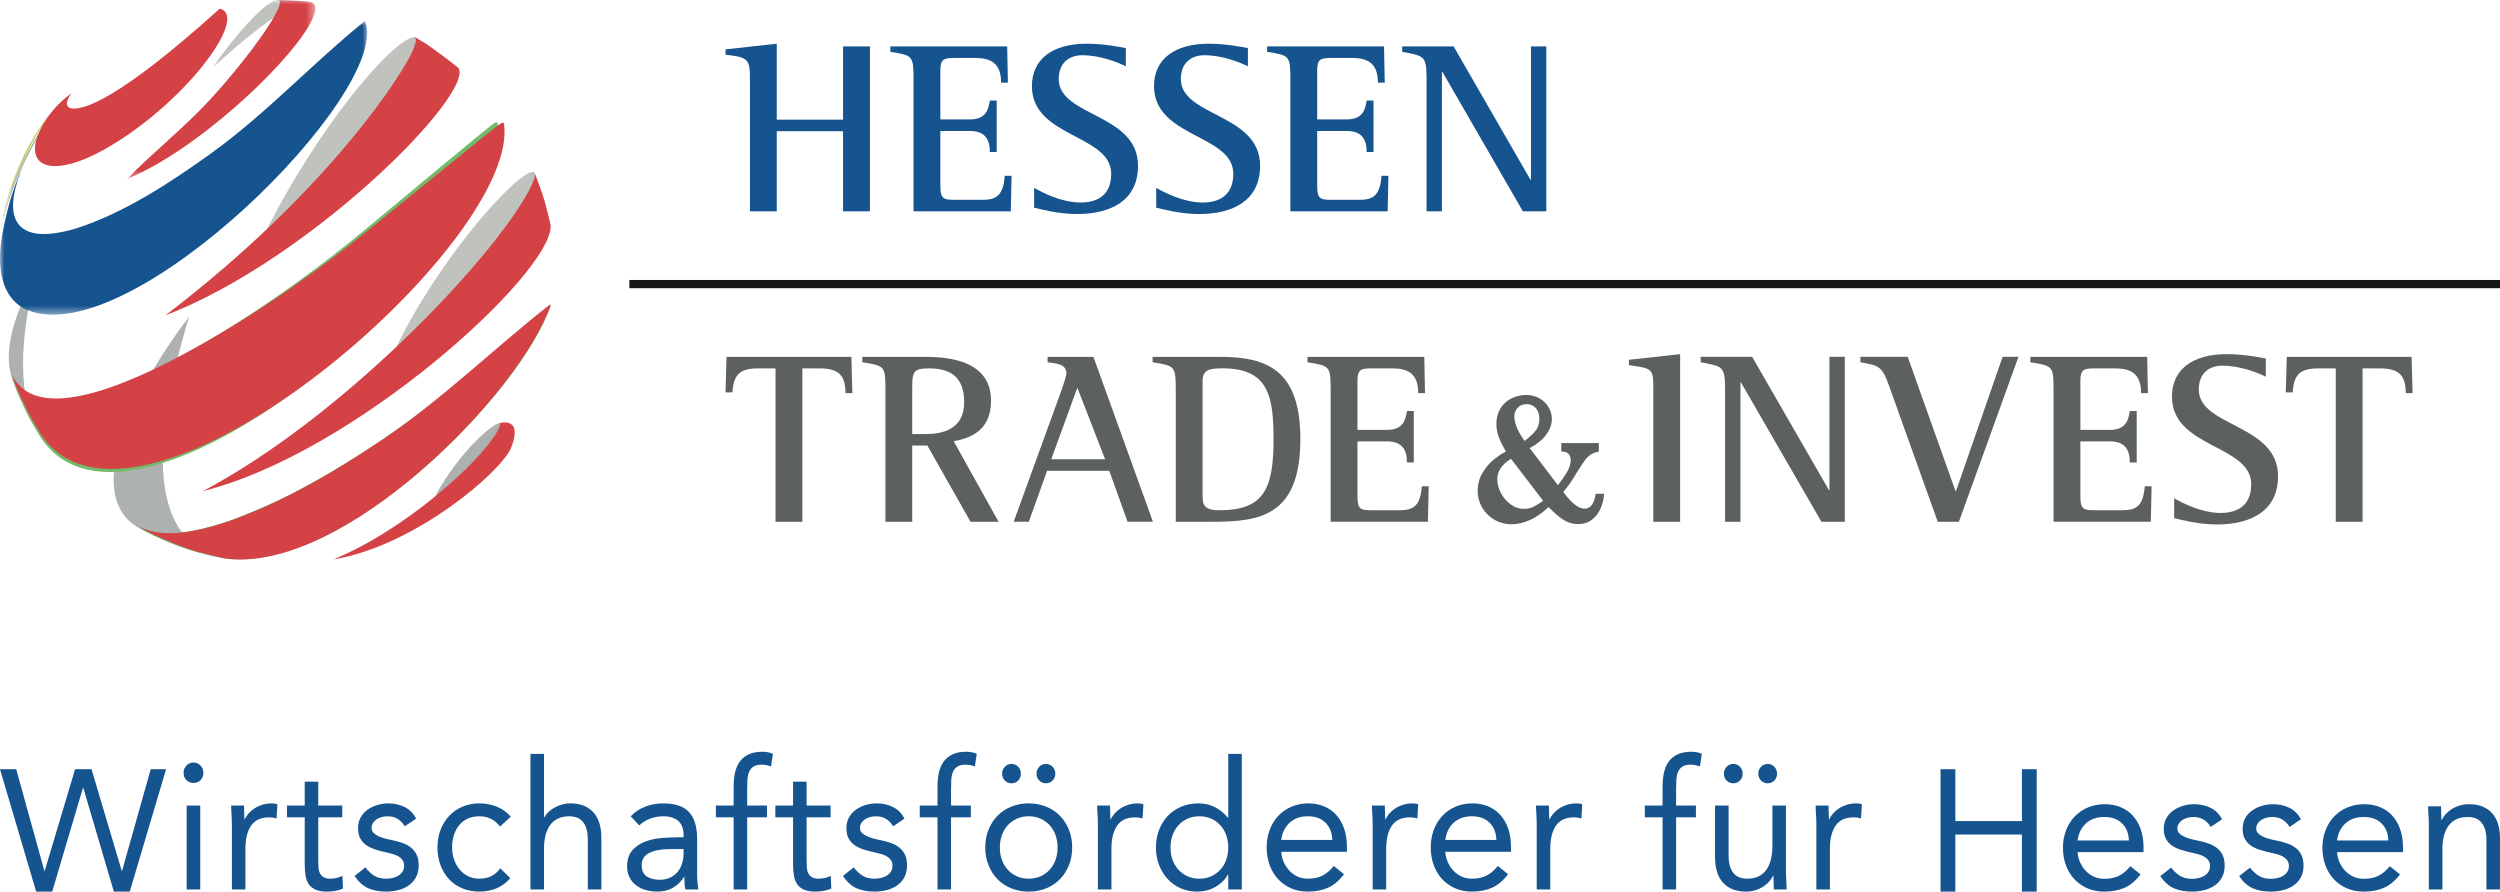 <?xml version="1.0" encoding="UTF-8"?>
<svg width="286px" height="102px" viewBox="0 0 286 102" version="1.1" xmlns="http://www.w3.org/2000/svg" xmlns:xlink="http://www.w3.org/1999/xlink">
    <title>Group 119</title>
    <defs>
        <polygon id="path-1" points="0 0 11.122 0 11.122 7.809 0 7.809"></polygon>
        <polygon id="path-3" points="0 0 21.553 0 21.553 20.492 0 20.492"></polygon>
        <polygon id="path-5" points="0 0 42 0 42 33.556 0 33.556"></polygon>
    </defs>
    <g id="-Symbole" stroke="none" stroke-width="1" fill="none" fill-rule="evenodd">
        <g id="Element-/-artikel-initiatoren" transform="translate(-277, -1541)">
            <g id="Group-119" transform="translate(277, 1541)">
                <polygon id="Fill-1" fill="#161617" points="72 32.971 286 32.971 286 32.029 72 32.029"></polygon>
                <g id="Group-38" transform="translate(83, 5)">
                    <path d="M2.791,4.01 C2.791,1.796 2.622,1.543 0,1.263 L0,0.647 L5.86,0.001 L5.86,8.693 L13.447,8.693 L13.447,0.31 L16.519,0.31 L16.519,19.178 L13.447,19.178 L13.447,10.012 L5.86,10.012 L5.86,19.178 L2.791,19.178 L2.791,4.01 Z" id="Fill-2" fill="#165490"></path>
                    <path d="M21.508,4.122 C21.508,1.348 21.422,1.348 18.854,0.925 L18.854,0.309 L32.223,0.309 L32.303,4.459 L31.524,4.459 C31.524,2.217 30.351,1.628 28.511,1.628 L26.334,1.628 C24.939,1.628 24.577,1.741 24.577,3.086 L24.577,8.662 L27.954,8.662 C29.877,8.662 30.073,7.433 30.238,6.504 L31.024,6.504 L31.024,12.392 L30.238,12.392 C30.238,10.88 29.625,9.984 27.954,9.984 L24.577,9.984 L24.577,16.235 C24.577,17.804 24.939,17.861 26.334,17.861 L29.433,17.861 C31.024,17.861 31.776,17.301 31.942,15.113 L32.724,15.113 L32.638,19.176 L21.508,19.176 L21.508,4.122 Z" id="Fill-4" fill="#165490"></path>
                    <path d="M45.794,2.581 C45.039,2.215 42.98,1.319 40.799,1.319 C39.321,1.319 38.121,2.188 38.121,4.04 C38.121,8.356 47.19,7.963 47.19,13.965 C47.19,17.974 44.037,19.487 40.189,19.487 C38.038,19.487 35.891,18.897 35.304,18.757 L35.304,16.486 C36.169,16.992 38.403,18.168 40.634,18.168 C42.39,18.168 44.12,17.439 44.12,14.887 C44.12,10.348 35.052,10.767 35.052,4.852 C35.052,1.768 37.398,0 41.33,0 C43.255,0 45.071,0.366 45.794,0.503 L45.794,2.581 Z" id="Fill-6" fill="#165490"></path>
                    <path d="M59.762,2.581 C59.006,2.215 56.944,1.319 54.767,1.319 C53.289,1.319 52.089,2.188 52.089,4.04 C52.089,8.356 61.157,7.963 61.157,13.965 C61.157,17.974 58.005,19.487 54.154,19.487 C52.006,19.487 49.858,18.897 49.271,18.757 L49.271,16.486 C50.136,16.992 52.37,18.168 54.598,18.168 C56.358,18.168 58.088,17.439 58.088,14.887 C58.088,10.348 49.02,10.767 49.02,4.852 C49.02,1.768 51.363,0 55.297,0 C57.223,0 59.039,0.366 59.762,0.503 L59.762,2.581 Z" id="Fill-8" fill="#165490"></path>
                    <path d="M64.618,4.122 C64.618,1.348 64.532,1.348 61.963,0.925 L61.963,0.309 L75.333,0.309 L75.413,4.459 L74.634,4.459 C74.634,2.217 73.461,1.628 71.621,1.628 L69.443,1.628 C68.048,1.628 67.687,1.741 67.687,3.086 L67.687,8.662 L71.064,8.662 C72.987,8.662 73.182,7.433 73.348,6.504 L74.13,6.504 L74.13,12.392 L73.348,12.392 C73.348,10.88 72.735,9.984 71.064,9.984 L67.687,9.984 L67.687,16.235 C67.687,17.804 68.048,17.861 69.443,17.861 L72.542,17.861 C74.13,17.861 74.886,17.301 75.051,15.113 L75.834,15.113 L75.748,19.176 L64.618,19.176 L64.618,4.122 Z" id="Fill-10" fill="#165490"></path>
                    <path d="M80.198,3.898 C80.198,1.29 79.807,1.403 77.41,0.927 L77.41,0.308 L83.293,0.308 L92.083,15.561 L92.14,15.561 L92.14,0.308 L93.896,0.308 L93.896,19.178 L91.218,19.178 L82.014,3.225 L81.954,3.225 L81.954,19.178 L80.198,19.178 L80.198,3.898 Z" id="Fill-12" fill="#165490"></path>
                    <path d="M5.721,37.141 L3.795,37.141 C1.594,37.141 0.948,37.84 0.782,39.888 L0,39.888 L0.113,35.822 L14.398,35.822 L14.51,39.975 L13.725,39.975 C13.725,37.813 12.834,37.141 10.686,37.141 L8.79,37.141 L8.79,54.692 L5.721,54.692 L5.721,37.141 Z" id="Fill-14" fill="#5C6160"></path>
                    <path d="M18.292,39.635 C18.292,36.861 18.236,36.861 15.641,36.438 L15.641,35.822 L22.505,35.822 C24.596,35.822 30.373,35.822 30.373,40.841 C30.373,44.038 28.308,45.101 26.101,45.467 L31.238,54.692 L28.03,54.692 L23.091,45.97 L21.361,45.97 L21.361,54.692 L18.292,54.692 L18.292,39.635 Z M21.361,44.654 L22.952,44.654 C24.765,44.654 27.304,44.148 27.304,41.01 C27.304,37.983 25.574,37.141 23.231,37.141 C21.361,37.141 21.361,37.647 21.361,39.665 L21.361,44.654 Z" id="Fill-16" fill="#5C6160"></path>
                    <path d="M38.518,39.412 C38.684,38.936 38.992,37.953 38.992,37.757 C38.992,36.635 37.958,36.608 36.844,36.438 L36.844,35.822 L42.088,35.822 L48.896,54.689 L45.995,54.689 L43.904,48.861 L36.789,48.861 L34.696,54.689 L32.966,54.689 L38.518,39.412 Z M37.262,47.542 L43.427,47.542 L40.248,39.355 L37.262,47.542 Z" id="Fill-18" fill="#5C6160"></path>
                    <path d="M51.507,39.637 C51.507,36.86 51.421,36.86 48.855,36.44 L48.855,35.824 L56.582,35.824 C61.884,35.824 65.762,37.282 65.762,45.216 C65.762,54.072 61.102,54.691 55.663,54.691 L51.507,54.691 L51.507,39.637 Z M54.576,51.524 C54.576,52.616 54.576,53.372 56.499,53.372 C61.579,53.372 62.693,50.934 62.693,45.272 C62.693,40.307 62.107,37.139 56.863,37.139 C55.246,37.139 54.576,37.336 54.576,38.655 L54.576,51.524 Z" id="Fill-20" fill="#5C6160"></path>
                    <path d="M69.226,39.636 C69.226,36.861 69.143,36.861 66.575,36.439 L66.575,35.822 L79.941,35.822 L80.021,39.972 L79.242,39.972 C79.242,37.731 78.072,37.141 76.229,37.141 L74.052,37.141 C72.657,37.141 72.295,37.254 72.295,38.6 L72.295,44.179 L75.672,44.179 C77.598,44.179 77.791,42.943 77.957,42.017 L78.739,42.017 L78.739,47.906 L77.957,47.906 C77.957,46.39 77.346,45.494 75.672,45.494 L72.295,45.494 L72.295,51.749 C72.295,53.318 72.657,53.371 74.052,53.371 L77.151,53.371 C78.739,53.371 79.494,52.814 79.66,50.626 L80.442,50.626 L80.356,54.69 L69.226,54.69 L69.226,39.636 Z" id="Fill-22" fill="#5C6160"></path>
                    <path d="M100.51,51.488 C100.475,52.042 100.35,52.581 100.134,53.105 C99.918,53.629 99.592,54.072 99.156,54.423 C98.721,54.778 98.173,54.953 97.512,54.953 C97.186,54.953 96.86,54.903 96.543,54.796 C96.229,54.691 95.886,54.504 95.518,54.236 C95.148,53.965 94.692,53.557 94.147,53.012 C93.454,53.676 92.743,54.17 92.023,54.492 C91.303,54.813 90.613,54.974 89.961,54.974 C89.208,54.974 88.533,54.796 87.929,54.441 C87.327,54.084 86.862,53.614 86.536,53.033 C86.207,52.453 86.041,51.831 86.041,51.164 C86.041,50.774 86.11,50.348 86.237,49.89 C86.367,49.431 86.672,48.901 87.158,48.306 C87.641,47.708 88.343,47.154 89.271,46.651 C88.918,46.035 88.645,45.49 88.462,45.014 C88.278,44.537 88.186,44.025 88.186,43.469 C88.186,42.939 88.287,42.462 88.488,42.034 C88.69,41.605 88.948,41.263 89.268,41.001 C89.582,40.736 89.943,40.536 90.346,40.396 C90.752,40.257 91.158,40.185 91.569,40.185 C92.177,40.185 92.701,40.322 93.151,40.59 C93.599,40.861 93.942,41.203 94.179,41.623 C94.416,42.043 94.535,42.48 94.535,42.936 C94.535,43.537 94.319,44.132 93.889,44.728 C93.457,45.317 92.826,45.829 91.999,46.264 L95.225,50.503 C95.613,50.015 95.957,49.521 96.256,49.023 C96.549,48.526 96.695,48.044 96.695,47.577 C96.695,47.422 96.629,47.228 96.493,46.999 C96.357,46.767 96.064,46.651 95.61,46.651 L95.61,45.686 L99.906,45.686 L99.906,46.651 C99.521,46.734 99.213,46.853 98.979,47.008 C98.748,47.163 98.537,47.359 98.354,47.6 C98.167,47.842 97.859,48.306 97.429,48.991 L96.982,49.726 C96.597,50.336 96.218,50.848 95.841,51.268 C96.176,51.759 96.564,52.203 97.012,52.599 C97.456,52.995 97.874,53.191 98.265,53.191 C98.451,53.191 98.632,53.14 98.807,53.039 C98.982,52.935 99.133,52.753 99.269,52.494 C99.399,52.23 99.488,51.896 99.539,51.488 L100.51,51.488 Z M93.534,52.289 L89.857,47.49 C88.811,48.121 88.29,48.901 88.29,49.833 C88.29,50.363 88.429,50.89 88.708,51.411 C88.983,51.932 89.359,52.363 89.825,52.703 C90.293,53.042 90.793,53.212 91.329,53.212 C91.759,53.212 92.15,53.123 92.494,52.944 C92.84,52.765 93.184,52.548 93.534,52.289 L93.534,52.289 Z M93.104,42.894 C93.104,42.608 93.051,42.337 92.941,42.084 C92.837,41.834 92.669,41.629 92.446,41.474 C92.221,41.313 91.96,41.236 91.652,41.236 C91.214,41.236 90.87,41.376 90.618,41.662 C90.37,41.944 90.242,42.26 90.242,42.611 C90.242,43.43 90.633,44.374 91.412,45.442 C91.922,45.061 92.331,44.683 92.639,44.314 C92.95,43.948 93.104,43.475 93.104,42.894 L93.104,42.894 Z" id="Fill-24" fill="#5C6160"></path>
                    <path d="M106.138,39.524 C106.138,37.169 106.056,37.142 103.348,36.776 L103.348,36.16 L109.208,35.514 L109.208,54.691 L106.138,54.691 L106.138,39.524 Z" id="Fill-26" fill="#5C6160"></path>
                    <path d="M114.347,39.411 C114.347,36.803 113.956,36.916 111.557,36.44 L111.557,35.821 L117.446,35.821 L126.233,51.074 L126.289,51.074 L126.289,35.821 L128.046,35.821 L128.046,54.691 L125.371,54.691 L116.16,38.738 L116.107,38.738 L116.107,54.691 L114.347,54.691 L114.347,39.411 Z" id="Fill-28" fill="#5C6160"></path>
                    <path d="M133.207,39.411 C132.312,36.863 132.063,36.863 129.83,36.44 L129.83,35.821 L135.242,35.821 L140.711,51.185 L140.767,51.185 L146.097,35.821 L147.91,35.821 L141.099,54.691 L138.676,54.691 L133.207,39.411 Z" id="Fill-30" fill="#5C6160"></path>
                    <path d="M151.926,39.636 C151.926,36.861 151.84,36.861 149.271,36.439 L149.271,35.822 L162.641,35.822 L162.721,39.972 L161.942,39.972 C161.942,37.731 160.769,37.141 158.929,37.141 L156.752,37.141 C155.356,37.141 154.995,37.254 154.995,38.6 L154.995,44.179 L158.372,44.179 C160.295,44.179 160.49,42.943 160.656,42.017 L161.441,42.017 L161.441,47.906 L160.656,47.906 C160.656,46.39 160.043,45.494 158.372,45.494 L154.995,45.494 L154.995,51.749 C154.995,53.318 155.356,53.371 156.752,53.371 L159.85,53.371 C161.441,53.371 162.194,52.814 162.36,50.626 L163.142,50.626 L163.056,54.69 L151.926,54.69 L151.926,39.636 Z" id="Fill-32" fill="#5C6160"></path>
                    <path d="M176.212,38.094 C175.457,37.728 173.395,36.832 171.218,36.832 C169.739,36.832 168.54,37.701 168.54,39.553 C168.54,43.869 177.608,43.477 177.608,49.478 C177.608,53.485 174.456,55 170.604,55 C168.457,55 166.309,54.411 165.722,54.271 L165.722,51.999 C166.587,52.505 168.821,53.681 171.049,53.681 C172.809,53.681 174.539,52.952 174.539,50.401 C174.539,45.858 165.47,46.281 165.47,40.366 C165.47,37.282 167.814,35.513 171.748,35.513 C173.674,35.513 175.49,35.88 176.212,36.016 L176.212,38.094 Z" id="Fill-34" fill="#5C6160"></path>
                    <path d="M184.21,37.141 L182.288,37.141 C180.083,37.141 179.441,37.84 179.272,39.888 L178.493,39.888 L178.605,35.822 L192.887,35.822 L193,39.975 L192.218,39.975 C192.218,37.813 191.326,37.141 189.178,37.141 L187.279,37.141 L187.279,54.692 L184.21,54.692 L184.21,37.141 Z" id="Fill-36" fill="#5C6160"></path>
                </g>
                <g id="Group-43" transform="translate(13, 35)">
                    <path d="M11.009,28.406 C1.815,24.429 6.765,7.576 8.631,1.235 C3.344,8.098 -3.892,20.86 2.516,25.179 L2.674,25.268 C5.666,26.812 5.725,26.839 7.486,27.489 C10.577,28.478 10.696,28.517 12.55,28.87 L12.699,28.894 C12.183,28.769 11.492,28.619 11.009,28.406" id="Fill-39" fill="#ADB1B0"></path>
                    <path d="M50,0.003 C46.513,10.078 26.195,30.632 12.698,28.897 L12.552,28.87 C9.393,28.157 9.274,28.127 7.486,27.488 C4.44,26.242 4.324,26.194 2.673,25.268 L2.515,25.178 C4.3,26.08 6.967,26.712 13.27,24.564 C17.263,23.098 22.479,20.842 30.885,15.196 C37.632,10.665 43.462,4.974 49.857,0 L50,0.003 Z" id="Fill-41" fill="#73BB69"></path>
                </g>
                <g id="Group-48" transform="translate(1, 14)">
                    <path d="M2.501,33.617 C0.54,27.814 2.448,20.024 3.082,17.462 C1.559,20.174 -0.824,25.273 0.285,28.966 L0.297,29.008 C1.462,32.063 1.506,32.183 2.389,33.87 L3.578,35.924 C3.217,35.253 2.744,34.342 2.501,33.617" id="Fill-44" fill="#ADB1B0"></path>
                    <path d="M55.929,0.036 C57.895,13.131 18.632,48.656 5.461,38.051 C4.375,37.176 3.797,36.265 3.577,35.925 L2.388,33.869 C0.971,30.922 0.918,30.808 0.299,29.01 L0.284,28.965 C2.162,33.243 8.187,32.774 18.189,27.572 C28.407,22.199 37.279,15.163 40.621,12.391 C55.263,0.226 55.263,0.226 55.706,0 L55.929,0.036 Z" id="Fill-46" fill="#73BB69"></path>
                </g>
                <g id="Group-53" transform="translate(0, 13)">
                    <path d="M0.252,12.175 C1.219,8.149 3.044,4.053 5.67,0 C4.118,2.1 3.308,3.644 2.875,4.475 C2.228,5.856 2.056,6.244 1.448,7.845 C0.955,9.365 0.398,11.089 0,13.439 C0.077,13.06 0.16,12.551 0.252,12.175" id="Fill-49" fill="#BBD461"></path>
                    <path d="M62.858,21.878 C56.491,26.874 50.691,32.588 43.971,37.138 C35.598,42.804 30.409,45.073 26.431,46.545 C20.159,48.7 17.501,48.068 15.726,47.162 L15.881,47.249 C17.524,48.179 17.643,48.23 20.672,49.479 C22.452,50.123 22.574,50.15 25.716,50.869 L25.861,50.896 C39.298,52.639 59.526,31.998 63,21.881 C62.958,21.878 62.941,21.8 62.858,21.878" id="Fill-51" fill="#D54246"></path>
                </g>
                <g id="Group-73">
                    <path d="M57.427,14.051 C56.982,14.277 56.982,14.277 42.153,26.319 C38.768,29.063 29.783,36.028 19.431,41.343 C9.305,46.495 3.203,46.957 1.297,42.724 L1.312,42.766 C1.939,44.549 1.993,44.662 3.431,47.579 L4.635,49.612 C4.858,49.951 5.441,50.853 6.54,51.719 C19.883,62.213 59.645,27.048 57.653,14.087 L57.427,14.051 Z" id="Fill-54" fill="#D54246"></path>
                    <path d="M0.253,25.564 C1.222,21.582 3.049,17.531 5.68,13.522 C4.125,15.6 3.314,17.127 2.88,17.948 C2.232,19.314 2.06,19.698 1.45,21.281 C0.957,22.784 0.398,24.49 0,26.814 C0.077,26.439 0.16,25.936 0.253,25.564" id="Fill-56" fill="#ADB1B0"></path>
                    <path d="M61.005,19.66 C59.007,19.657 49.77,30.118 45.002,40.434 L45.148,40.262 C52.124,34.348 61.022,25.657 62.728,25.657 C62.871,25.657 62.966,25.719 62.999,25.853 C62.8,25.011 62.547,23.883 62.312,23.05 C61.982,22.068 61.543,20.755 61.162,19.791 L61.052,19.663 C61.037,19.663 61.022,19.66 61.005,19.66" id="Fill-58" fill="#BFC2BD"></path>
                    <path d="M60.453,21.919 C55.994,30.101 38.866,47.935 23.208,56.179 C40.563,51.887 63.077,31.318 63,25.854 C62.827,25.008 62.524,23.889 62.313,23.05 C62.031,22.053 61.523,20.764 61.16,19.791 C61.252,20.285 61.017,20.815 60.453,21.919" id="Fill-60" fill="#D54246"></path>
                    <path d="M57.27,48.399 C56.223,48.274 51.61,52.834 49.476,57.441 L49.548,57.367 C54.984,53.45 58.295,50.351 58.123,49.968 C57.894,49.515 57.593,48.905 57.332,48.459 L57.27,48.399 Z" id="Fill-62" fill="#ADB1B0"></path>
                    <path d="M56.894,49.351 C54.843,52.958 46.319,60.64 38.137,64 C47.442,62.476 57.399,53.943 58.481,51.199 C59.908,47.577 57.114,48.41 57.176,48.401 C57.254,48.627 57.147,48.866 56.894,49.351" id="Fill-64" fill="#D54246"></path>
                    <path d="M47.444,4.233 C45.015,4.346 36.322,14.543 30.199,26.898 L30.38,26.683 C43.342,13.808 50.404,7.748 52.235,7.748 C52.321,7.748 52.392,7.76 52.455,7.787 C51.385,6.933 49.928,5.829 48.793,5.055 L47.444,4.233 Z" id="Fill-66" fill="#BFC2BD"></path>
                    <path d="M48.794,5.053 L47.445,4.234 C47.724,4.523 47.525,5.02 47.261,5.711 C46.185,8.261 37.776,21.684 18.915,36.081 C35.529,29.694 54.251,10.779 52.456,7.788 C51.392,6.922 49.918,5.839 48.794,5.053" id="Fill-68" fill="#D54246"></path>
                    <g id="Group-72" transform="translate(24.264, 0)">
                        <mask id="mask-2" fill="white">
                            <use xlink:href="#path-1"></use>
                        </mask>
                        <g id="Clip-71"></g>
                        <path d="M7.374,-0 C5.823,0.387 2.491,4.22 0,7.809 L0.134,7.69 C7.332,1.059 10.07,0.223 10.997,0.223 C11.042,0.223 11.086,0.226 11.122,0.229 L9.686,0.092 L7.374,-0 Z" id="Fill-70" fill="#BFC2BD" mask="url(#mask-2)"></path>
                    </g>
                </g>
                <g id="Group-80">
                    <g id="Group-76" transform="translate(14.518, 0)">
                        <mask id="mask-4" fill="white">
                            <use xlink:href="#path-3"></use>
                        </mask>
                        <g id="Clip-75"></g>
                        <path d="M21.043,0.229 L19.61,0.092 L17.301,-0.001 L17.459,0.056 C17.565,0.372 17.551,0.799 16.307,2.796 C13.845,6.636 10.18,10.671 9.468,11.441 C6.504,14.661 3.05,17.359 0,20.492 C0.374,20.331 0.935,20.092 1.715,19.701 C11.83,14.637 24.23,1.291 21.043,0.229" id="Fill-74" fill="#D54246" mask="url(#mask-4)"></path>
                    </g>
                    <g id="Group-79" transform="translate(0, 2.444)">
                        <mask id="mask-6" fill="white">
                            <use xlink:href="#path-5"></use>
                        </mask>
                        <g id="Clip-78"></g>
                        <path d="M2.749,16.324 C2.864,16.067 2.983,15.811 3.111,15.554 C2.968,15.849 2.853,16.1 2.749,16.324 L2.749,16.324 Z M41.686,0 C35.684,4.861 30.423,10.591 24.13,15.112 C19.626,18.347 14.276,21.895 8.719,23.686 C0.805,26.038 0.402,21.555 2.749,16.324 C2.292,17.315 2.126,17.75 1.687,18.893 C0.906,21.087 0.55,22.871 0.236,24.444 C-0.755,30.427 1.603,32.376 3.099,33.006 C14.861,37.954 44.787,8.141 41.79,0.033 L41.686,0 Z" id="Fill-77" fill="#165490" mask="url(#mask-6)"></path>
                    </g>
                </g>
                <path d="M25.205,1 L25.102,1.021 C13.39,11.579 9.4,12.669 8.068,12.382 C7.215,12.048 7.905,11.055 8.167,10.678 C5.756,12.385 4.427,14.836 4.129,16.069 C3.279,19.5 6.733,19.99 11.826,17.162 C20.844,12.154 28.544,2.002 25.205,1" id="Fill-81" fill="#D54246"></path>
                <polygon id="Fill-83" fill="#165490" points="17.242 88 13.966 99.626 13.925 99.626 10.471 88 8.59 88 5.115 99.626 5.074 99.626 1.857 88 0 88 4.136 102 5.973 102 9.488 90.135 9.53 90.135 13.026 102 14.843 102 19 88"></polygon>
                <g id="Group-106" transform="translate(21, 86)" fill="#165490">
                    <path d="M0.357,15.751 L1.907,15.751 L1.907,6.153 L0.357,6.153 L0.357,15.751 Z M0,2.4 C0,2.086 0.109,1.812 0.328,1.58 C0.546,1.346 0.815,1.23 1.134,1.23 C1.45,1.23 1.718,1.346 1.937,1.58 C2.158,1.812 2.268,2.086 2.268,2.4 C2.268,2.741 2.158,3.021 1.949,3.24 C1.736,3.46 1.465,3.569 1.134,3.569 C0.803,3.569 0.531,3.46 0.319,3.24 C0.106,3.021 0,2.741 0,2.4 L0,2.4 Z" id="Fill-84"></path>
                    <path d="M5.527,8.429 C5.527,7.993 5.515,7.582 5.485,7.198 C5.459,6.817 5.447,6.467 5.447,6.153 L6.918,6.153 C6.918,6.412 6.923,6.671 6.938,6.933 C6.953,7.192 6.959,7.46 6.959,7.731 L6.997,7.731 C7.104,7.5 7.254,7.274 7.446,7.055 C7.638,6.836 7.865,6.641 8.131,6.47 C8.397,6.299 8.695,6.162 9.026,6.059 C9.357,5.958 9.714,5.907 10.101,5.907 C10.204,5.907 10.31,5.913 10.419,5.928 C10.523,5.94 10.629,5.967 10.735,6.01 L10.638,7.631 C10.372,7.548 10.092,7.506 9.802,7.506 C8.849,7.506 8.155,7.823 7.724,8.459 C7.293,9.096 7.077,9.967 7.077,11.076 L7.077,15.752 L5.527,15.752 L5.527,8.429 Z" id="Fill-86"></path>
                    <path d="M18.152,7.506 L15.409,7.506 L15.409,12.307 C15.409,12.621 15.415,12.91 15.429,13.178 C15.441,13.446 15.494,13.678 15.589,13.876 C15.68,14.074 15.819,14.232 16.005,14.348 C16.191,14.463 16.454,14.521 16.8,14.521 C17.027,14.521 17.257,14.494 17.496,14.439 C17.736,14.384 17.96,14.302 18.173,14.192 L18.232,15.648 C17.966,15.773 17.671,15.862 17.346,15.917 C17.021,15.971 16.714,15.999 16.422,15.999 C15.866,15.999 15.421,15.923 15.09,15.773 C14.759,15.621 14.499,15.411 14.316,15.137 C14.13,14.863 14.006,14.524 13.947,14.122 C13.888,13.717 13.859,13.269 13.859,12.779 L13.859,7.506 L11.83,7.506 L11.83,6.153 L13.859,6.153 L13.859,3.424 L15.409,3.424 L15.409,6.153 L18.152,6.153 L18.152,7.506 Z" id="Fill-87"></path>
                    <path d="M20.796,13.229 C21.1,13.625 21.437,13.939 21.8,14.174 C22.163,14.405 22.624,14.521 23.182,14.521 C23.421,14.521 23.663,14.494 23.908,14.439 C24.154,14.384 24.375,14.296 24.573,14.174 C24.774,14.049 24.933,13.897 25.051,13.711 C25.169,13.528 25.231,13.306 25.231,13.044 C25.231,12.785 25.172,12.575 25.06,12.41 C24.948,12.246 24.797,12.105 24.614,11.99 C24.428,11.871 24.216,11.779 23.976,11.712 C23.737,11.642 23.492,11.581 23.241,11.527 C22.804,11.432 22.388,11.323 21.989,11.198 C21.591,11.076 21.242,10.914 20.944,10.716 C20.646,10.518 20.409,10.262 20.229,9.946 C20.052,9.632 19.961,9.23 19.961,8.736 C19.961,8.273 20.061,7.862 20.259,7.506 C20.457,7.152 20.722,6.857 21.056,6.625 C21.387,6.391 21.756,6.214 22.169,6.089 C22.58,5.967 23.002,5.906 23.442,5.906 C24.103,5.906 24.718,6.043 25.279,6.318 C25.842,6.592 26.282,7.033 26.601,7.649 L25.308,8.532 C25.11,8.191 24.847,7.914 24.523,7.701 C24.198,7.49 23.805,7.384 23.342,7.384 C23.129,7.384 22.913,7.411 22.695,7.466 C22.476,7.521 22.281,7.603 22.107,7.71 C21.936,7.822 21.794,7.963 21.679,8.133 C21.567,8.304 21.511,8.499 21.511,8.718 C21.511,8.922 21.576,9.096 21.7,9.239 C21.827,9.382 21.998,9.51 22.219,9.62 C22.435,9.729 22.689,9.824 22.972,9.906 C23.259,9.988 23.554,10.058 23.858,10.11 C24.269,10.192 24.661,10.299 25.03,10.43 C25.403,10.561 25.727,10.735 26.005,10.954 C26.282,11.17 26.501,11.444 26.66,11.773 C26.82,12.102 26.9,12.504 26.9,12.983 C26.9,13.531 26.793,13.994 26.581,14.378 C26.368,14.762 26.088,15.072 25.736,15.31 C25.385,15.551 24.989,15.724 24.543,15.834 C24.1,15.944 23.646,15.998 23.182,15.998 C22.388,15.998 21.7,15.871 21.124,15.618 C20.548,15.365 20.029,14.899 19.562,14.213 L20.796,13.229 Z" id="Fill-88"></path>
                    <path d="M36.205,8.553 C35.874,8.141 35.517,7.846 35.13,7.66 C34.746,7.474 34.324,7.383 33.86,7.383 C33.341,7.383 32.883,7.474 32.487,7.66 C32.089,7.846 31.761,8.102 31.504,8.428 C31.244,8.757 31.049,9.137 30.917,9.567 C30.784,10 30.719,10.46 30.719,10.953 C30.719,11.443 30.795,11.906 30.946,12.336 C31.1,12.769 31.309,13.146 31.584,13.475 C31.856,13.804 32.183,14.06 32.567,14.243 C32.951,14.429 33.382,14.52 33.86,14.52 C34.879,14.52 35.668,14.124 36.226,13.332 L37.377,14.459 C36.928,14.992 36.397,15.382 35.789,15.629 C35.177,15.876 34.537,15.998 33.86,15.998 C33.143,15.998 32.487,15.876 31.891,15.629 C31.295,15.382 30.787,15.035 30.37,14.584 C29.951,14.13 29.626,13.597 29.396,12.982 C29.163,12.366 29.047,11.69 29.047,10.953 C29.047,10.228 29.163,9.558 29.396,8.943 C29.626,8.327 29.957,7.794 30.379,7.343 C30.804,6.889 31.309,6.539 31.9,6.286 C32.49,6.033 33.143,5.905 33.86,5.905 C34.548,5.905 35.201,6.03 35.818,6.277 C36.435,6.521 36.973,6.905 37.439,7.425 L36.205,8.553 Z" id="Fill-89"></path>
                    <path d="M39.684,0.245 L41.235,0.245 L41.235,7.486 L41.276,7.486 C41.382,7.294 41.527,7.105 41.713,6.922 C41.899,6.736 42.12,6.569 42.377,6.42 C42.637,6.27 42.924,6.145 43.242,6.051 C43.561,5.954 43.901,5.905 44.258,5.905 C44.866,5.905 45.395,6.002 45.838,6.194 C46.281,6.386 46.65,6.651 46.942,6.992 C47.232,7.337 47.447,7.748 47.589,8.235 C47.728,8.72 47.796,9.25 47.796,9.825 L47.796,15.753 L46.245,15.753 L46.245,9.987 C46.245,9.183 46.074,8.546 45.729,8.08 C45.383,7.617 44.846,7.382 44.119,7.382 C43.614,7.382 43.18,7.474 42.814,7.65 C42.451,7.827 42.153,8.08 41.92,8.409 C41.689,8.738 41.515,9.128 41.403,9.579 C41.291,10.029 41.235,10.529 41.235,11.074 L41.235,15.753 L39.684,15.753 L39.684,0.245 Z" id="Fill-90"></path>
                    <path d="M55.651,11.136 C54.656,11.136 53.867,11.279 53.283,11.569 C52.701,11.855 52.409,12.327 52.409,12.982 C52.409,13.585 52.604,14.012 52.996,14.264 C53.386,14.517 53.873,14.645 54.458,14.645 C54.907,14.645 55.302,14.566 55.639,14.408 C55.979,14.252 56.259,14.042 56.487,13.783 C56.711,13.524 56.882,13.22 57,12.869 C57.121,12.522 57.186,12.15 57.201,11.751 L57.201,11.136 L55.651,11.136 Z M51.157,7.383 C51.635,6.877 52.199,6.506 52.858,6.265 C53.513,6.027 54.177,5.906 54.854,5.906 C56.233,5.906 57.228,6.241 57.836,6.911 C58.447,7.581 58.751,8.602 58.751,9.969 L58.751,14.091 C58.751,14.365 58.766,14.648 58.79,14.941 C58.819,15.236 58.852,15.504 58.89,15.751 L57.399,15.751 C57.346,15.535 57.316,15.291 57.31,15.023 C57.304,14.758 57.301,14.52 57.301,14.316 L57.26,14.316 C56.956,14.81 56.549,15.212 56.038,15.526 C55.527,15.842 54.916,15.998 54.198,15.998 C53.72,15.998 53.274,15.937 52.858,15.815 C52.438,15.69 52.075,15.51 51.762,15.27 C51.452,15.032 51.201,14.734 51.018,14.377 C50.832,14.021 50.741,13.613 50.741,13.146 C50.741,12.354 50.938,11.733 51.334,11.279 C51.733,10.828 52.226,10.496 52.816,10.274 C53.407,10.058 54.042,9.921 54.724,9.866 C55.409,9.811 56.035,9.783 56.605,9.783 L57.201,9.783 L57.201,9.497 C57.201,8.8 56.997,8.273 56.596,7.916 C56.191,7.563 55.624,7.383 54.895,7.383 C54.39,7.383 53.897,7.468 53.413,7.639 C52.928,7.81 52.5,8.075 52.131,8.428 L51.157,7.383 Z" id="Fill-91"></path>
                    <path d="M62.926,7.506 L60.898,7.506 L60.898,6.153 L62.926,6.153 L62.926,4 C62.926,3.412 62.979,2.873 63.086,2.388 C63.192,1.904 63.372,1.484 63.632,1.127 C63.889,0.771 64.231,0.493 64.656,0.295 C65.079,0.097 65.604,0 66.227,0 C66.425,0 66.638,0.018 66.862,0.061 C67.089,0.101 67.273,0.164 67.42,0.244 L67.202,1.682 C66.83,1.544 66.478,1.477 66.148,1.477 C65.749,1.477 65.439,1.547 65.212,1.691 C64.987,1.834 64.819,2.032 64.707,2.288 C64.591,2.538 64.527,2.842 64.506,3.199 C64.488,3.555 64.476,3.939 64.476,4.347 L64.476,6.153 L66.744,6.153 L66.744,7.506 L64.476,7.506 L64.476,15.752 L62.926,15.752 L62.926,7.506 Z" id="Fill-92"></path>
                    <path d="M74.02,7.506 L71.277,7.506 L71.277,12.307 C71.277,12.621 71.283,12.91 71.298,13.178 C71.31,13.446 71.363,13.678 71.457,13.876 C71.549,14.074 71.688,14.232 71.874,14.348 C72.06,14.463 72.323,14.521 72.668,14.521 C72.892,14.521 73.126,14.494 73.365,14.439 C73.604,14.384 73.828,14.302 74.041,14.192 L74.1,15.648 C73.834,15.773 73.539,15.862 73.214,15.917 C72.89,15.971 72.582,15.999 72.29,15.999 C71.735,15.999 71.289,15.923 70.958,15.773 C70.628,15.621 70.368,15.411 70.185,15.137 C69.999,14.863 69.875,14.524 69.816,14.122 C69.757,13.717 69.727,13.269 69.727,12.779 L69.727,7.506 L67.699,7.506 L67.699,6.153 L69.727,6.153 L69.727,3.424 L71.277,3.424 L71.277,6.153 L74.02,6.153 L74.02,7.506 Z" id="Fill-93"></path>
                    <path d="M76.665,13.229 C76.969,13.625 77.305,13.939 77.669,14.174 C78.032,14.405 78.492,14.521 79.05,14.521 C79.29,14.521 79.532,14.494 79.777,14.439 C80.022,14.384 80.243,14.296 80.441,14.174 C80.642,14.049 80.798,13.897 80.919,13.711 C81.038,13.528 81.1,13.306 81.1,13.044 C81.1,12.785 81.041,12.575 80.928,12.41 C80.816,12.246 80.666,12.105 80.482,11.99 C80.296,11.871 80.084,11.779 79.845,11.712 C79.606,11.642 79.36,11.581 79.109,11.527 C78.672,11.432 78.256,11.323 77.857,11.198 C77.459,11.076 77.11,10.914 76.812,10.716 C76.514,10.518 76.275,10.262 76.098,9.946 C75.918,9.632 75.829,9.23 75.829,8.736 C75.829,8.273 75.929,7.862 76.127,7.506 C76.325,7.152 76.591,6.857 76.924,6.625 C77.255,6.391 77.624,6.214 78.038,6.089 C78.448,5.967 78.87,5.906 79.31,5.906 C79.972,5.906 80.583,6.043 81.147,6.318 C81.711,6.592 82.151,7.033 82.47,7.649 L81.176,8.532 C80.979,8.191 80.716,7.914 80.391,7.701 C80.066,7.49 79.673,7.384 79.21,7.384 C78.997,7.384 78.782,7.411 78.563,7.466 C78.345,7.521 78.15,7.603 77.976,7.71 C77.804,7.822 77.66,7.963 77.547,8.133 C77.435,8.304 77.379,8.499 77.379,8.718 C77.379,8.922 77.441,9.096 77.568,9.239 C77.695,9.382 77.866,9.51 78.085,9.62 C78.303,9.729 78.557,9.824 78.841,9.906 C79.127,9.988 79.422,10.058 79.727,10.11 C80.137,10.192 80.527,10.299 80.899,10.43 C81.271,10.561 81.596,10.735 81.873,10.954 C82.151,11.17 82.369,11.444 82.529,11.773 C82.688,12.102 82.768,12.504 82.768,12.983 C82.768,13.531 82.662,13.994 82.449,14.378 C82.236,14.762 81.956,15.072 81.605,15.31 C81.253,15.551 80.855,15.724 80.412,15.834 C79.969,15.944 79.514,15.998 79.05,15.998 C78.256,15.998 77.568,15.871 76.992,15.618 C76.417,15.365 75.894,14.899 75.43,14.213 L76.665,13.229 Z" id="Fill-94"></path>
                    <path d="M86.248,7.506 L84.22,7.506 L84.22,6.153 L86.248,6.153 L86.248,4 C86.248,3.412 86.301,2.873 86.408,2.388 C86.514,1.904 86.694,1.484 86.954,1.127 C87.211,0.771 87.553,0.493 87.979,0.295 C88.401,0.097 88.923,0 89.549,0 C89.747,0 89.96,0.018 90.184,0.061 C90.412,0.101 90.595,0.164 90.742,0.244 L90.524,1.682 C90.152,1.544 89.8,1.477 89.47,1.477 C89.071,1.477 88.758,1.547 88.534,1.691 C88.309,1.834 88.141,2.032 88.029,2.288 C87.914,2.538 87.849,2.842 87.828,3.199 C87.81,3.555 87.798,3.939 87.798,4.347 L87.798,6.153 L90.066,6.153 L90.066,7.506 L87.798,7.506 L87.798,15.752 L86.248,15.752 L86.248,7.506 Z" id="Fill-95"></path>
                    <path d="M98.654,1.393 C98.958,1.393 99.215,1.503 99.419,1.722 C99.626,1.942 99.729,2.201 99.729,2.502 C99.729,2.816 99.626,3.078 99.419,3.291 C99.215,3.504 98.958,3.608 98.654,3.608 C98.35,3.608 98.093,3.504 97.89,3.291 C97.683,3.078 97.579,2.816 97.579,2.502 C97.579,2.201 97.683,1.942 97.89,1.722 C98.093,1.503 98.35,1.393 98.654,1.393 M94.718,1.393 C95.022,1.393 95.276,1.503 95.483,1.722 C95.687,1.942 95.79,2.201 95.79,2.502 C95.79,2.816 95.687,3.078 95.483,3.291 C95.276,3.504 95.022,3.608 94.718,3.608 C94.414,3.608 94.157,3.504 93.951,3.291 C93.747,3.078 93.643,2.816 93.643,2.502 C93.643,2.201 93.747,1.942 93.951,1.722 C94.157,1.503 94.414,1.393 94.718,1.393 M93.384,10.952 C93.384,11.458 93.46,11.927 93.614,12.357 C93.765,12.789 93.989,13.164 94.278,13.484 C94.571,13.807 94.919,14.06 95.324,14.245 C95.728,14.428 96.183,14.52 96.685,14.52 C97.19,14.52 97.644,14.428 98.049,14.245 C98.451,14.06 98.799,13.807 99.091,13.484 C99.384,13.164 99.605,12.789 99.759,12.357 C99.909,11.927 99.986,11.458 99.986,10.952 C99.986,10.447 99.909,9.978 99.759,9.548 C99.605,9.116 99.384,8.741 99.091,8.418 C98.799,8.098 98.451,7.845 98.049,7.659 C97.644,7.477 97.19,7.382 96.685,7.382 C96.183,7.382 95.728,7.477 95.324,7.659 C94.919,7.845 94.571,8.098 94.278,8.418 C93.989,8.741 93.765,9.116 93.614,9.548 C93.46,9.978 93.384,10.447 93.384,10.952 M91.715,10.952 C91.715,10.2 91.842,9.515 92.093,8.902 C92.344,8.287 92.69,7.757 93.127,7.312 C93.564,6.867 94.089,6.52 94.698,6.276 C95.306,6.03 95.97,5.905 96.685,5.905 C97.402,5.905 98.064,6.03 98.675,6.276 C99.283,6.52 99.806,6.867 100.243,7.312 C100.683,7.757 101.025,8.287 101.279,8.902 C101.53,9.515 101.657,10.2 101.657,10.952 C101.657,11.705 101.53,12.387 101.279,13.003 C101.025,13.618 100.683,14.148 100.243,14.593 C99.806,15.037 99.283,15.382 98.675,15.628 C98.064,15.875 97.402,16 96.685,16 C95.97,16 95.306,15.875 94.698,15.628 C94.089,15.382 93.564,15.037 93.127,14.593 C92.69,14.148 92.344,13.618 92.093,13.003 C91.842,12.387 91.715,11.705 91.715,10.952" id="Fill-96"></path>
                    <path d="M104.599,8.429 C104.599,7.993 104.587,7.582 104.56,7.198 C104.531,6.817 104.519,6.467 104.519,6.153 L105.989,6.153 C105.989,6.412 105.995,6.671 106.01,6.933 C106.025,7.192 106.031,7.46 106.031,7.731 L106.069,7.731 C106.175,7.5 106.326,7.274 106.518,7.055 C106.71,6.836 106.937,6.641 107.203,6.47 C107.469,6.299 107.767,6.162 108.098,6.059 C108.428,5.958 108.786,5.907 109.172,5.907 C109.276,5.907 109.382,5.913 109.491,5.928 C109.595,5.94 109.701,5.967 109.807,6.01 L109.71,7.631 C109.444,7.548 109.164,7.506 108.874,7.506 C107.92,7.506 107.227,7.823 106.795,8.459 C106.364,9.096 106.149,9.967 106.149,11.076 L106.149,15.752 L104.599,15.752 L104.599,8.429 Z" id="Fill-97"></path>
                    <path d="M119.511,10.952 C119.511,10.446 119.434,9.977 119.28,9.547 C119.13,9.115 118.908,8.74 118.616,8.417 C118.324,8.097 117.975,7.845 117.571,7.659 C117.166,7.476 116.715,7.382 116.21,7.382 C115.705,7.382 115.253,7.476 114.848,7.659 C114.444,7.845 114.095,8.097 113.803,8.417 C113.514,8.74 113.289,9.115 113.139,9.547 C112.985,9.977 112.908,10.446 112.908,10.952 C112.908,11.457 112.985,11.927 113.139,12.356 C113.289,12.789 113.514,13.163 113.803,13.486 C114.095,13.806 114.444,14.059 114.848,14.245 C115.253,14.431 115.705,14.522 116.21,14.522 C116.715,14.522 117.166,14.431 117.571,14.245 C117.975,14.059 118.324,13.806 118.616,13.486 C118.908,13.163 119.13,12.789 119.28,12.356 C119.434,11.927 119.511,11.457 119.511,10.952 L119.511,10.952 Z M119.511,14.05 L119.469,14.05 C119.18,14.598 118.716,15.058 118.091,15.433 C117.459,15.811 116.726,15.999 115.891,15.999 C115.241,15.999 114.633,15.871 114.063,15.619 C113.493,15.366 113,15.012 112.581,14.562 C112.164,14.111 111.837,13.578 111.597,12.962 C111.358,12.347 111.24,11.677 111.24,10.952 C111.24,10.227 111.358,9.557 111.597,8.941 C111.837,8.326 112.167,7.793 112.59,7.342 C113.015,6.891 113.529,6.538 114.134,6.285 C114.736,6.032 115.401,5.907 116.13,5.907 C116.806,5.907 117.426,6.05 117.99,6.337 C118.551,6.623 119.047,7.028 119.469,7.546 L119.511,7.546 L119.511,0.244 L121.061,0.244 L121.061,15.753 L119.511,15.753 L119.511,14.05 Z" id="Fill-98"></path>
                    <path d="M131.419,10.091 C131.393,9.272 131.133,8.614 130.643,8.123 C130.153,7.63 129.477,7.383 128.614,7.383 C127.755,7.383 127.058,7.63 126.527,8.123 C125.998,8.614 125.679,9.272 125.573,10.091 L131.419,10.091 Z M132.751,14.009 C132.196,14.749 131.585,15.264 130.923,15.556 C130.259,15.852 129.491,15.998 128.614,15.998 C127.888,15.998 127.23,15.864 126.648,15.599 C126.063,15.331 125.57,14.974 125.166,14.52 C124.761,14.07 124.451,13.537 124.232,12.921 C124.014,12.306 123.905,11.651 123.905,10.953 C123.905,10.213 124.023,9.534 124.262,8.912 C124.501,8.288 124.832,7.755 125.254,7.313 C125.679,6.868 126.184,6.521 126.766,6.274 C127.351,6.031 127.985,5.906 128.676,5.906 C129.326,5.906 129.922,6.018 130.466,6.244 C131.009,6.469 131.476,6.798 131.868,7.228 C132.258,7.66 132.559,8.187 132.772,8.809 C132.984,9.43 133.091,10.14 133.091,10.932 L133.091,11.444 L125.573,11.444 C125.6,11.855 125.697,12.248 125.862,12.626 C126.028,13 126.243,13.329 126.509,13.61 C126.775,13.89 127.085,14.112 127.442,14.277 C127.802,14.438 128.192,14.52 128.614,14.52 C129.291,14.52 129.86,14.399 130.327,14.152 C130.79,13.905 131.207,13.546 131.579,13.064 L132.751,14.009 Z" id="Fill-99"></path>
                    <path d="M136.033,8.429 C136.033,7.993 136.021,7.582 135.991,7.198 C135.965,6.817 135.953,6.467 135.953,6.153 L137.424,6.153 C137.424,6.412 137.429,6.671 137.444,6.933 C137.459,7.192 137.465,7.46 137.465,7.731 L137.503,7.731 C137.61,7.5 137.757,7.274 137.952,7.055 C138.144,6.836 138.371,6.641 138.637,6.47 C138.903,6.299 139.201,6.162 139.532,6.059 C139.862,5.958 140.22,5.907 140.607,5.907 C140.71,5.907 140.816,5.913 140.922,5.928 C141.029,5.94 141.135,5.967 141.241,6.01 L141.144,7.631 C140.878,7.548 140.598,7.506 140.308,7.506 C139.355,7.506 138.661,7.823 138.23,8.459 C137.799,9.096 137.583,9.967 137.583,11.076 L137.583,15.752 L136.033,15.752 L136.033,8.429 Z" id="Fill-100"></path>
                    <path d="M150.188,10.091 C150.162,9.272 149.902,8.614 149.412,8.123 C148.922,7.63 148.245,7.383 147.383,7.383 C146.524,7.383 145.827,7.63 145.296,8.123 C144.767,8.614 144.448,9.272 144.342,10.091 L150.188,10.091 Z M151.52,14.009 C150.965,14.749 150.354,15.264 149.692,15.556 C149.028,15.852 148.26,15.998 147.383,15.998 C146.657,15.998 145.998,15.864 145.417,15.599 C144.832,15.331 144.339,14.974 143.934,14.52 C143.53,14.07 143.22,13.537 143.001,12.921 C142.783,12.306 142.674,11.651 142.674,10.953 C142.674,10.213 142.792,9.534 143.031,8.912 C143.27,8.288 143.601,7.755 144.023,7.313 C144.448,6.868 144.953,6.521 145.535,6.274 C146.119,6.031 146.754,5.906 147.445,5.906 C148.095,5.906 148.691,6.018 149.235,6.244 C149.778,6.469 150.244,6.798 150.637,7.228 C151.027,7.66 151.328,8.187 151.541,8.809 C151.753,9.43 151.86,10.14 151.86,10.932 L151.86,11.444 L144.342,11.444 C144.368,11.855 144.466,12.248 144.631,12.626 C144.797,13 145.012,13.329 145.278,13.61 C145.541,13.89 145.854,14.112 146.211,14.277 C146.571,14.438 146.961,14.52 147.383,14.52 C148.059,14.52 148.629,14.399 149.093,14.152 C149.559,13.905 149.976,13.546 150.348,13.064 L151.52,14.009 Z" id="Fill-101"></path>
                    <path d="M154.801,8.429 C154.801,7.993 154.789,7.582 154.763,7.198 C154.733,6.817 154.721,6.467 154.721,6.153 L156.192,6.153 C156.192,6.412 156.198,6.671 156.212,6.933 C156.227,7.192 156.233,7.46 156.233,7.731 L156.271,7.731 C156.378,7.5 156.525,7.274 156.72,7.055 C156.912,6.836 157.139,6.641 157.405,6.47 C157.671,6.299 157.969,6.162 158.3,6.059 C158.631,5.958 158.988,5.907 159.375,5.907 C159.478,5.907 159.584,5.913 159.691,5.928 C159.797,5.94 159.903,5.967 160.01,6.01 L159.912,7.631 C159.646,7.548 159.366,7.506 159.076,7.506 C158.123,7.506 157.429,7.823 156.998,8.459 C156.567,9.096 156.351,9.967 156.351,11.076 L156.351,15.752 L154.801,15.752 L154.801,8.429 Z" id="Fill-102"></path>
                    <path d="M169.196,7.506 L167.167,7.506 L167.167,6.153 L169.196,6.153 L169.196,4 C169.196,3.412 169.249,2.873 169.355,2.388 C169.462,1.904 169.642,1.484 169.901,1.127 C170.158,0.771 170.501,0.493 170.926,0.295 C171.348,0.097 171.874,0 172.497,0 C172.695,0 172.907,0.018 173.132,0.061 C173.359,0.101 173.542,0.164 173.69,0.244 L173.471,1.682 C173.099,1.544 172.748,1.477 172.417,1.477 C172.019,1.477 171.709,1.547 171.481,1.691 C171.257,1.834 171.088,2.032 170.976,2.288 C170.861,2.538 170.796,2.842 170.775,3.199 C170.758,3.555 170.746,3.939 170.746,4.347 L170.746,6.153 L173.014,6.153 L173.014,7.506 L170.746,7.506 L170.746,15.752 L169.196,15.752 L169.196,7.506 Z" id="Fill-103"></path>
                    <path d="M181.224,1.394 C181.528,1.394 181.782,1.504 181.989,1.723 C182.195,1.939 182.296,2.201 182.296,2.503 C182.296,2.817 182.195,3.079 181.989,3.292 C181.782,3.502 181.528,3.609 181.224,3.609 C180.92,3.609 180.663,3.502 180.459,3.292 C180.253,3.079 180.149,2.817 180.149,2.503 C180.149,2.201 180.253,1.939 180.459,1.723 C180.663,1.504 180.92,1.394 181.224,1.394 L181.224,1.394 Z M177.288,1.394 C177.592,1.394 177.846,1.504 178.053,1.723 C178.259,1.939 178.36,2.201 178.36,2.503 C178.36,2.817 178.259,3.079 178.053,3.292 C177.846,3.502 177.592,3.609 177.288,3.609 C176.981,3.609 176.727,3.502 176.52,3.292 C176.317,3.079 176.213,2.817 176.213,2.503 C176.213,2.201 176.317,1.939 176.52,1.723 C176.727,1.504 176.981,1.394 177.288,1.394 L177.288,1.394 Z M183.312,13.475 C183.312,13.914 183.323,14.322 183.35,14.706 C183.377,15.09 183.391,15.437 183.391,15.751 L181.921,15.751 C181.921,15.492 181.912,15.233 181.9,14.974 C181.885,14.712 181.88,14.447 181.88,14.173 L181.841,14.173 C181.735,14.404 181.584,14.633 181.392,14.849 C181.2,15.068 180.973,15.263 180.707,15.434 C180.442,15.605 180.143,15.742 179.813,15.845 C179.482,15.949 179.122,15.998 178.738,15.998 C178.13,15.998 177.601,15.903 177.158,15.711 C176.712,15.519 176.346,15.254 176.054,14.913 C175.761,14.569 175.546,14.155 175.407,13.67 C175.268,13.186 175.2,12.656 175.2,12.08 L175.2,6.152 L176.751,6.152 L176.751,11.916 C176.751,12.723 176.922,13.36 177.267,13.826 C177.613,14.289 178.147,14.52 178.877,14.52 C179.382,14.52 179.816,14.432 180.179,14.255 C180.545,14.075 180.843,13.826 181.073,13.497 C181.307,13.168 181.478,12.778 181.59,12.327 C181.705,11.876 181.761,11.376 181.761,10.831 L181.761,6.152 L183.312,6.152 L183.312,13.475 Z" id="Fill-104"></path>
                    <path d="M186.791,8.429 C186.791,7.993 186.78,7.582 186.75,7.198 C186.723,6.817 186.712,6.467 186.712,6.153 L188.182,6.153 C188.182,6.412 188.188,6.671 188.203,6.933 C188.218,7.192 188.223,7.46 188.223,7.731 L188.262,7.731 C188.368,7.5 188.516,7.274 188.711,7.055 C188.903,6.836 189.13,6.641 189.396,6.47 C189.661,6.299 189.96,6.162 190.29,6.059 C190.621,5.958 190.978,5.907 191.365,5.907 C191.469,5.907 191.575,5.913 191.681,5.928 C191.787,5.94 191.894,5.967 192,6.01 L191.903,7.631 C191.637,7.548 191.356,7.506 191.067,7.506 C190.113,7.506 189.419,7.823 188.988,8.459 C188.557,9.096 188.342,9.967 188.342,11.076 L188.342,15.752 L186.791,15.752 L186.791,8.429 Z" id="Fill-105"></path>
                </g>
                <polygon id="Fill-107" fill="#165490" points="231.307 88 231.307 93.932 223.693 93.932 223.693 88 222 88 222 102 223.693 102 223.693 95.474 231.307 95.474 231.307 102 233 102 233 88"></polygon>
                <g id="Group-118" transform="translate(236, 92)" fill="#165490">
                    <path d="M7.544,4.147 C7.518,3.335 7.26,2.683 6.765,2.197 C6.273,1.708 5.594,1.464 4.731,1.464 C3.866,1.464 3.166,1.708 2.632,2.197 C2.102,2.683 1.782,3.335 1.675,4.147 L7.544,4.147 Z M8.881,8.028 C8.324,8.762 7.71,9.272 7.046,9.562 C6.379,9.855 5.609,9.999 4.731,9.999 C3.999,9.999 3.341,9.867 2.754,9.604 C2.167,9.338 1.672,8.985 1.266,8.536 C0.86,8.089 0.548,7.561 0.329,6.951 C0.11,6.341 0,5.692 0,5.001 C0,4.268 0.119,3.595 0.359,2.979 C0.599,2.36 0.931,1.832 1.358,1.394 C1.782,0.954 2.289,0.61 2.873,0.365 C3.459,0.124 4.097,0 4.791,0 C5.443,0 6.041,0.112 6.587,0.335 C7.132,0.558 7.601,0.884 7.995,1.31 C8.386,1.739 8.689,2.261 8.902,2.876 C9.116,3.492 9.222,4.195 9.222,4.98 L9.222,5.487 L1.675,5.487 C1.702,5.895 1.799,6.284 1.965,6.658 C2.131,7.029 2.348,7.355 2.615,7.633 C2.881,7.911 3.193,8.131 3.551,8.294 C3.913,8.454 4.304,8.536 4.731,8.536 C5.41,8.536 5.979,8.415 6.448,8.17 C6.913,7.926 7.331,7.57 7.705,7.093 L8.881,8.028 Z" id="Fill-108"></path>
                    <path d="M12.375,7.256 C12.68,7.649 13.018,7.96 13.383,8.192 C13.748,8.421 14.21,8.536 14.77,8.536 C15.01,8.536 15.253,8.509 15.499,8.455 C15.746,8.4 15.968,8.313 16.166,8.192 C16.368,8.068 16.528,7.917 16.647,7.733 C16.765,7.552 16.828,7.332 16.828,7.072 C16.828,6.816 16.768,6.608 16.656,6.445 C16.543,6.282 16.392,6.143 16.208,6.028 C16.021,5.91 15.808,5.82 15.568,5.753 C15.328,5.684 15.084,5.624 14.83,5.569 C14.391,5.476 13.973,5.367 13.573,5.243 C13.172,5.123 12.823,4.963 12.523,4.766 C12.227,4.57 11.987,4.317 11.806,4.003 C11.628,3.692 11.536,3.293 11.536,2.805 C11.536,2.346 11.637,1.938 11.835,1.585 C12.034,1.235 12.301,0.942 12.636,0.713 C12.968,0.481 13.338,0.305 13.753,0.182 C14.165,0.061 14.589,0.001 15.031,0.001 C15.695,0.001 16.312,0.136 16.875,0.408 C17.441,0.68 17.883,1.117 18.203,1.727 L16.905,2.602 C16.706,2.264 16.442,1.99 16.116,1.778 C15.79,1.57 15.396,1.464 14.93,1.464 C14.717,1.464 14.5,1.492 14.281,1.546 C14.062,1.6 13.866,1.682 13.694,1.787 C13.519,1.899 13.377,2.038 13.261,2.207 C13.149,2.376 13.092,2.569 13.092,2.786 C13.092,2.989 13.158,3.161 13.282,3.303 C13.41,3.444 13.581,3.571 13.804,3.68 C14.023,3.788 14.275,3.882 14.56,3.964 C14.847,4.045 15.144,4.114 15.449,4.166 C15.861,4.247 16.255,4.353 16.626,4.483 C16.999,4.612 17.326,4.784 17.604,5.002 C17.883,5.216 18.102,5.488 18.262,5.814 C18.422,6.14 18.502,6.538 18.502,7.012 C18.502,7.555 18.396,8.014 18.182,8.394 C17.969,8.775 17.687,9.082 17.334,9.318 C16.982,9.556 16.584,9.728 16.137,9.837 C15.692,9.946 15.236,10 14.77,10 C13.973,10 13.282,9.873 12.704,9.623 C12.126,9.372 11.604,8.91 11.136,8.231 L12.375,7.256 Z" id="Fill-110"></path>
                    <path d="M21.397,7.256 C21.703,7.649 22.038,7.96 22.405,8.192 C22.77,8.421 23.232,8.536 23.793,8.536 C24.033,8.536 24.276,8.509 24.522,8.455 C24.768,8.4 24.99,8.313 25.189,8.192 C25.39,8.068 25.547,7.917 25.669,7.733 C25.788,7.552 25.85,7.332 25.85,7.072 C25.85,6.816 25.791,6.608 25.678,6.445 C25.565,6.282 25.414,6.143 25.23,6.028 C25.044,5.91 24.83,5.82 24.59,5.753 C24.35,5.684 24.104,5.624 23.852,5.569 C23.413,5.476 22.995,5.367 22.595,5.243 C22.195,5.123 21.845,4.963 21.546,4.766 C21.246,4.57 21.009,4.317 20.828,4.003 C20.647,3.692 20.558,3.293 20.558,2.805 C20.558,2.346 20.659,1.938 20.858,1.585 C21.056,1.235 21.323,0.942 21.658,0.713 C21.99,0.481 22.361,0.305 22.776,0.182 C23.188,0.061 23.612,0.001 24.053,0.001 C24.717,0.001 25.334,0.136 25.897,0.408 C26.463,0.68 26.905,1.117 27.225,1.727 L25.927,2.602 C25.728,2.264 25.464,1.99 25.138,1.778 C24.812,1.57 24.418,1.464 23.953,1.464 C23.739,1.464 23.523,1.492 23.303,1.546 C23.084,1.6 22.888,1.682 22.713,1.787 C22.542,1.899 22.399,2.038 22.284,2.207 C22.171,2.376 22.115,2.569 22.115,2.786 C22.115,2.989 22.177,3.161 22.304,3.303 C22.432,3.444 22.604,3.571 22.823,3.68 C23.043,3.788 23.297,3.882 23.582,3.964 C23.87,4.045 24.166,4.114 24.471,4.166 C24.883,4.247 25.275,4.353 25.648,4.483 C26.022,4.612 26.348,4.784 26.627,5.002 C26.905,5.216 27.125,5.488 27.285,5.814 C27.445,6.14 27.525,6.538 27.525,7.012 C27.525,7.555 27.418,8.014 27.205,8.394 C26.991,8.775 26.71,9.082 26.357,9.318 C26.004,9.556 25.604,9.728 25.159,9.837 C24.714,9.946 24.258,10 23.793,10 C22.995,10 22.304,9.873 21.726,9.623 C21.148,9.372 20.627,8.91 20.158,8.231 L21.397,7.256 Z" id="Fill-112"></path>
                    <path d="M37.226,4.147 C37.2,3.335 36.942,2.683 36.447,2.197 C35.955,1.708 35.276,1.464 34.41,1.464 C33.548,1.464 32.848,1.708 32.314,2.197 C31.784,2.683 31.464,3.335 31.357,4.147 L37.226,4.147 Z M38.563,8.028 C38.006,8.762 37.392,9.272 36.728,9.562 C36.061,9.855 35.291,9.999 34.41,9.999 C33.681,9.999 33.02,9.867 32.436,9.604 C31.849,9.338 31.354,8.985 30.948,8.536 C30.542,8.089 30.23,7.561 30.011,6.951 C29.792,6.341 29.682,5.692 29.682,5.001 C29.682,4.268 29.801,3.595 30.041,2.979 C30.281,2.36 30.613,1.832 31.037,1.394 C31.464,0.954 31.97,0.61 32.554,0.365 C33.141,0.124 33.779,0 34.472,0 C35.125,0 35.723,0.112 36.269,0.335 C36.814,0.558 37.283,0.884 37.677,1.31 C38.068,1.739 38.371,2.261 38.584,2.876 C38.798,3.492 38.904,4.195 38.904,4.98 L38.904,5.487 L31.357,5.487 C31.384,5.895 31.481,6.284 31.647,6.658 C31.813,7.029 32.03,7.355 32.297,7.633 C32.563,7.911 32.875,8.131 33.233,8.294 C33.595,8.454 33.986,8.536 34.41,8.536 C35.089,8.536 35.661,8.415 36.127,8.17 C36.595,7.926 37.013,7.57 37.386,7.093 L38.563,8.028 Z" id="Fill-114"></path>
                    <path d="M41.857,2.5 C41.857,2.068 41.845,1.661 41.818,1.281 C41.789,0.903 41.777,0.556 41.777,0.245 L43.253,0.245 C43.253,0.502 43.259,0.758 43.274,1.018 C43.289,1.274 43.294,1.54 43.294,1.809 L43.333,1.809 C43.44,1.579 43.588,1.356 43.784,1.139 C43.976,0.921 44.205,0.728 44.471,0.559 C44.738,0.39 45.038,0.254 45.37,0.152 C45.702,0.052 46.06,0.001 46.449,0.001 C47.059,0.001 47.59,0.094 48.035,0.285 C48.479,0.475 48.85,0.74 49.143,1.078 C49.434,1.416 49.65,1.827 49.792,2.307 C49.932,2.79 50,3.315 50,3.882 L50,9.756 L48.444,9.756 L48.444,4.045 C48.444,3.245 48.272,2.615 47.925,2.156 C47.578,1.694 47.042,1.465 46.309,1.465 C45.802,1.465 45.367,1.552 44.999,1.727 C44.634,1.905 44.335,2.156 44.101,2.479 C43.87,2.805 43.695,3.191 43.582,3.638 C43.469,4.084 43.413,4.579 43.413,5.123 L43.413,9.756 L41.857,9.756 L41.857,2.5 Z" id="Fill-116"></path>
                </g>
            </g>
        </g>
    </g>
</svg>